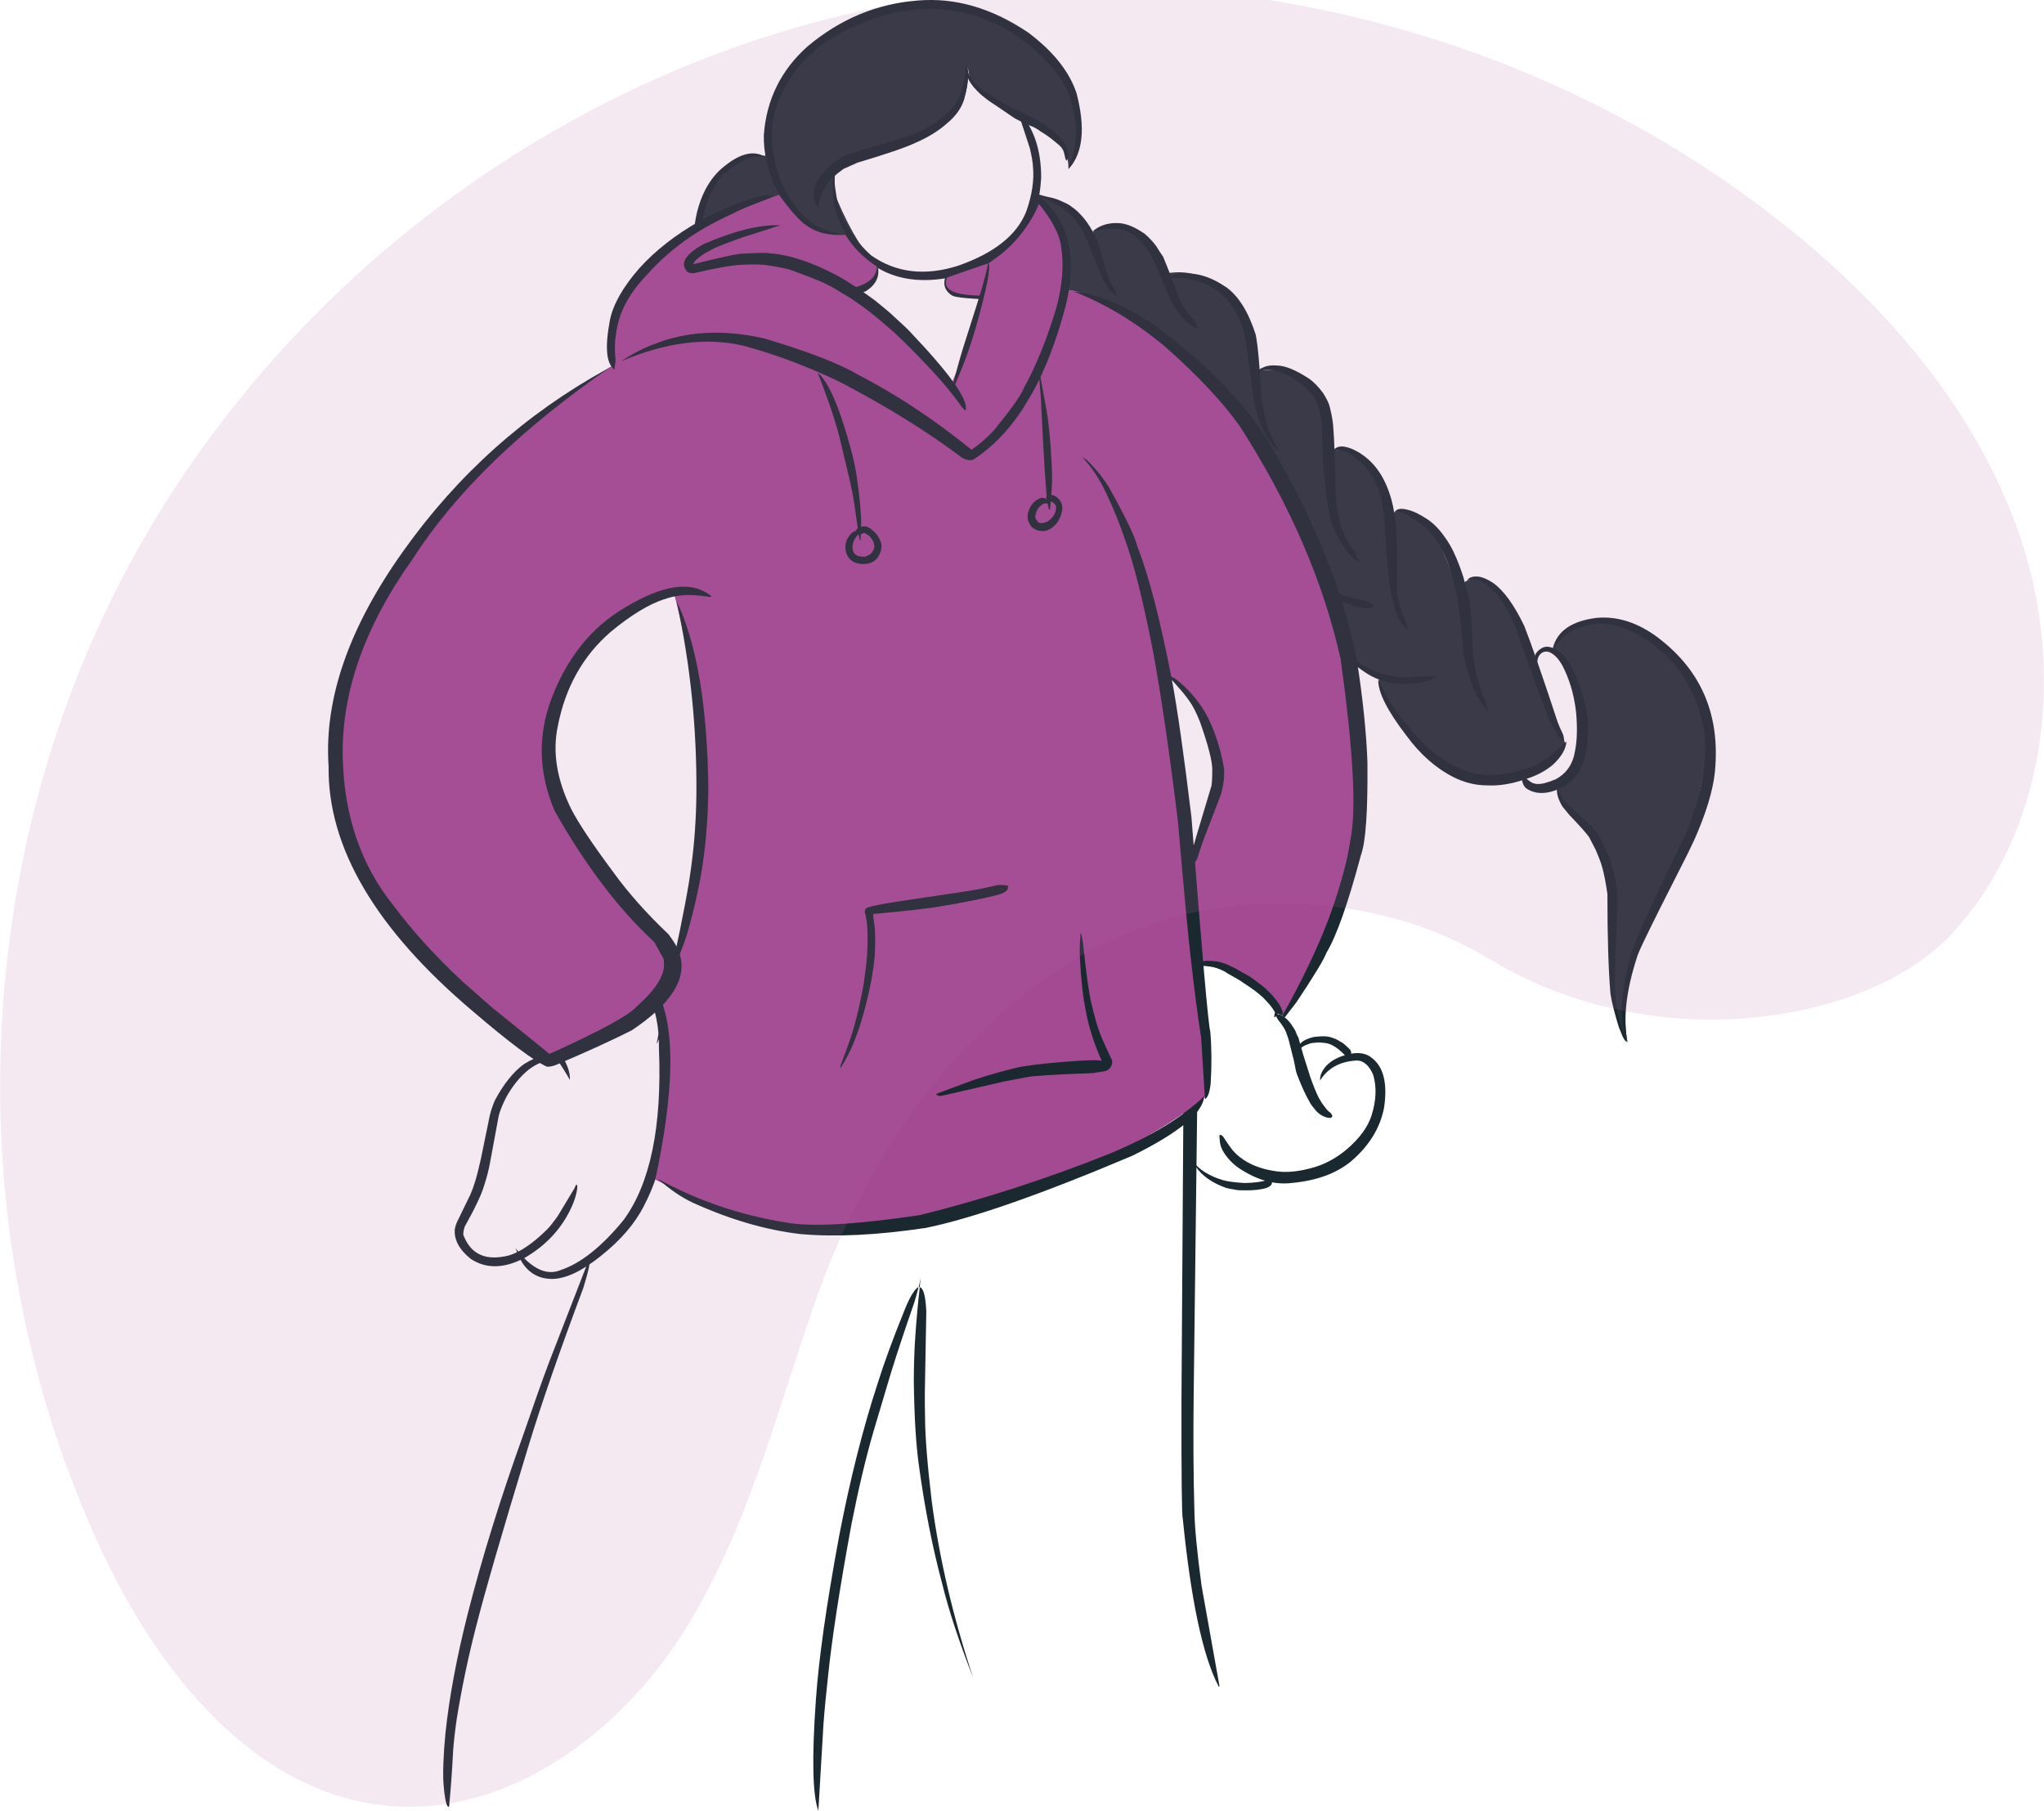 <?xml version="1.0" encoding="UTF-8"?>
<svg id="Ebene_1" xmlns="http://www.w3.org/2000/svg" version="1.1" viewBox="0 0 307.34 272.25">
  <!-- Generator: Adobe Illustrator 29.5.1, SVG Export Plug-In . SVG Version: 2.1.0 Build 141)  -->
  <defs>
    <style>
      .st0 {
        fill: #1a292f;
      }

      .st1 {
        fill: #b862a2;
      }

      .st2 {
        opacity: .15;
      }

      .st3 {
        fill: #a34a93;
      }

      .st4 {
        fill: #26333a;
      }
    </style>
  </defs>
  <g id="layer1">
    <path class="st4" d="M233.48,97.75c1.31,1.14,2.21,2.15,2.66,3.05,1.6,3.19,2.28,5.42,2.23,6.68-.07,1.76-.36,3.73-1.09,5.85-.59,1.71-1.64,3.26-3.06,4.66-.15.15.02.15-.04.65-.12,1.13,1.53,3.83,5.47,7.47l2.37,5.2c.38,8.14.09,11.58.24,14.08.1,1.65.16,2.77.3,4.16s1.05,6.37,2.14,7.18c-.53-2.73-.48-7.05.72-12.02l1.28-3.71,7.96-17.79c1.13-4.72,1.78-7.99,1.96-9.82.16,0,.05-1.81-.33-5.47-.08-.81-.17-2.74-2.37-6.71-1.53-2.78-3.97-4.38-6.26-5.64-5.39-2.96-9.74-3-13.2.11l-.99,2.06h0Z"/>
    <path class="st4" d="M115.17,23.43c-2.9-.33-5.21,1.22-7.7,4.22-1.09,1.31-2.11,4.14-2.1,8.93,0,3.79.84,6.34,2.15,7.49,3.07,2.69,6.06,4,8.8,4.02.86,0,1.47-.09,1.81-.21l9.64-3.59c1.7-.8,3.02-1.75,3.93-2.89.35-.44.38-1,.11-1.66-1.68-1.45-3.79-4.65-5.95-9.73-.6-1.41-.56-3.04-.26-4.75.16-.35.4-.57.7-.7,3.32-1.43,6.1-2.36,8.34-2.78l7.01-3.22c2.82-1.6,4.11-4.43,3.87-8.51.24,1.95.67,3.03,1.29,3.25,0,.31,1.93,1.38,5.66,3.47,1.03.58,1.58,1.2,2.19,1.18s2.09.69,4.68,3.22c.35.34.58.87.8,1.49.38,1.09.56,2.01.5,2.74.03.06.08,0,.15-.18,1.19-3.13,1.36-5.16,1.35-6.21-.04-3.04-.95-5.39-2.16-7.47l-1.22-2.08c-5.44-4.91-10.4-7.5-14.86-7.94-7.3-.72-13.33.22-17.86,3.37-4.59,3.19-6.7,5.01-6.59,5.11-.02-.09-.53.61-1.59,2.05-1.93,2.61-2.08,5.21-2.37,8.76l-.33,2.63h.01Z"/>
    <path class="st4" d="M155.98,29.2c1.44.36,2.8.87,5.46,2.78,1.4,1.01,1,1.59,2.31,3.6,1.38-1.97,4.32-2.58,7.54-.61.89.54,2.34,2.26,3.95,6.17,3.08-.61,5.79.17,8.26,2.17,2.34,1.89,5.57,6.57,5.13,12.47,3.6-.4,5.62-.18,7.93,1.96.61.57,2.13,2.59,2.45,3.54l1.41,6.42c2.22-.25,3.08-.07,4.42,1.69.92,1.21,3.1,3.73,3.61,6.95.12,0,1.04.79,1.27.66.76-.44,2.22.19,5.16,2.21.76.52,1.89,2.99,3.51,7.26.94,1.33,1.51,1.42,1.78,1.13.86-.88,3.47-.76,5.61,1.88,1,1.22,1.3,2.57,1.67,3.68l7.94,18.68c-1.6,3.28-6.18,4.88-11.29,5.43-1.73.19-3.64-.09-8.66-3.34-2.47-1.6-3.92-3.64-4.71-4.98-1.67-2.83-2.8-4.01-3.44-7-1.68-.8-4.52-2.94-5.08-3.69l-3.4-10.74-5.34-10.36-3.28-5.49-7.69-10.78c-6.17-5.01-7.7-6.64-9.37-7.91l-6.67-5.07-2.2-1.15c-2.58-.98-4.82-1.72-6.73-2.22l-11.74-.09c-1.47-.24-2.92-.47-3.4-1.22-.42-.65-.2-1.84.34-2.35,4.76-1.58,8.27-3.27,11.07-6.88.97-1.26,1.83-2.82,1.9-4.73l.29-.05v-.02Z"/>
    <path class="st0" d="M153.27,16.84l-.06-.04c-.11-.07-.15-.01-.1.19l1.74,5.3c.28,1.18.44,2.1.47,2.77.2,2.04-.14,4.29-1.02,6.76-1.4,3.53-4.81,6.24-10.25,8.14-4.98,1.58-9.33,1.06-13.06-1.56-1.84-1.63-3.27-3.59-4.29-5.86-.41-.95-.71-1.9-.9-2.84l-.24-1.59c-.06-.43-.07-.98-.04-1.66-.15-.32-.2-.55-.14-.7-.47,2.76-.15,5.37.96,7.83,1.2,2.81,3.01,5,5.42,6.57,2.84,1.78,6.31,2.35,10.4,1.7,4.72-.95,8.35-2.81,10.9-5.58,2.1-2.2,3.26-5.38,3.49-9.56.01-4.1-1.08-7.39-3.27-9.87"/>
    <path class="st0" d="M145.19,9.8v.05c.04,1.33-.28,2.88-.95,4.66-.38.96-1.08,1.87-2.09,2.73-1.26,1.14-2.86,2.12-4.82,2.94-.55.22-1.08.41-1.56.55l-7.24,2.13c-1.14.38-1.83.66-2.07.84-3.11,2.09-4.45,4.16-4.05,6.19.16.79.36,1.21.61,1.27-.09.13.06-.47.44-1.8.15-.41.42-.92.82-1.54.49-.76,1.34-1.56,2.55-2.42l2.1-.94c4.35-1.3,7.26-2.29,8.73-2.99,1.87-.81,3.44-1.77,4.71-2.9,1.32-1.08,2.19-2.29,2.61-3.65.71-2.63.78-4.34.21-5.13"/>
    <path class="st0" d="M145.28,10.15v.06c-.16,1.2.59,2.54,2.25,4.04l.77.62c.1.08.21.16.33.25-.04-.02.49.34,1.58,1.06l2.24,1.53c.16.11.52.29,1.07.56,1.04.49,1.67.77,1.89.84.01,0,.14.07.37.2l.38.23c.16.13.26.2.29.22.23.13.47.28.74.46.33.22.62.43.88.63.64.52,1.03.83,1.16.95.2.18.36.36.48.54.13.21.21.38.25.51l.24,1.02c.05.17.1.27.14.3.18-.21.28-.48.32-.81-.03-.6-.22-1.18-.56-1.74-.3-.49-.89-1.14-1.77-1.96l-1.27-.99s-.16-.1-.37-.21l-.56-.34c-.14-.07-.26-.14-.36-.19l-.85-.39c-.43-.2-1-.48-1.7-.83l-.74-.34c-.32-.16-.54-.27-.65-.34-.45-.24-1.33-.76-2.64-1.56-.47-.27-.96-.6-1.47-.97-.64-.47-1.17-.98-1.58-1.52-.13-.17-.26-.4-.4-.69-.17-.38-.28-.7-.33-.96-.01-.05-.05-.09-.11-.13v-.07"/>
    <path class="st0" d="M154.81,5.04l-.29-.2c-5.41-3.64-10.91-5.23-16.51-4.76-6.15.47-11.68,2.77-16.6,6.91-3.98,3.55-6.17,7.99-6.56,13.32-.06,2.57.55,5.25,1.83,8.06,1.18,2.39,2.68,4.24,4.5,5.53,2.06,1.32,3.8,1.72,5.22,1.18-3.59-.22-6.54-2.72-8.85-7.5-1.93-4.89-2-9.25-.18-13.07,2.68-6.22,8.44-10.43,17.26-12.63,8.07-1.52,15.14.43,21.2,5.84,2.91,2.67,4.64,5.18,5.19,7.52.53,1.8.79,3.41.76,4.84-.02.73-.09,1.43-.22,2.1-.05.37-.31,1.3-.78,2.8-.06.26-.05.36.03.28,2.04-2.36,2.39-6.09,1.07-11.21-1.06-3.22-3.42-6.22-7.07-9"/>
    <path class="st0" d="M115.19,23.67l-.08-.05c-1.66-1.04-3.68-.62-6.03,1.25-2.02,1.52-3.43,3.81-4.23,6.87-.74,2.94-.68,5.94.2,8.98.4,1.26.98,2.36,1.73,3.29.86.99,1.68,1.69,2.44,2.1,1.69.97,3.25,1.4,4.68,1.28-.03-.05-.25-.13-.64-.23l-2.11-1.09c-1.04-.54-1.76-.97-2.15-1.3-1.09-.91-1.84-1.83-2.27-2.77-.76-1.67-1.16-3.33-1.21-5-.15-1.94.02-3.78.5-5.54.77-2.68,1.89-4.58,3.34-5.71,2.29-1.89,4.23-2.58,5.83-2.06"/>
    <path class="st0" d="M131.96,40.04v.08c-.46,1.36-1.19,2.28-2.19,2.75-15.64,5.02-27.39,9.59-35.25,13.7-5.45,2.64-11.48,6.67-18.1,12.09-8.84,7.24-15.1,13.63-18.78,19.16-3.61,5.17-6.01,11.4-7.21,18.69-1.23,9.32.28,17.41,4.54,24.26,1.76,2.87,4.7,6.51,8.83,10.91,1.03,1.4,7.21,6.73,18.54,15.99.89.78,2,2.34,3.35,4.71.06-1.6-.82-3.44-2.63-5.51-11.21-9.7-17.12-15.02-17.74-15.95-5.37-5.7-8.85-10.36-10.44-13.99-3.94-9.48-3.93-19.46.04-29.94,3.61-9.62,13.06-20.09,28.37-31.4,4.19-3.32,10.24-6.84,18.14-10.56,5.6-2.68,15.19-6.43,28.76-11.24,1.53-.98,2.13-2.23,1.79-3.75"/>
    <path class="st0" d="M104.94,87.54h-.19c-4.37-.18-9.33,1.98-14.86,6.48-4.92,4.24-7.86,8.86-8.82,13.86-.73,3.13-.63,6.28.3,9.43.34.99.98,2.42,1.92,4.31,7.99,15.07,12.66,24.24,14.02,27.49,1.24,2.48,1.83,5.33,1.77,8.54.48,11.73-1.3,20.33-5.33,25.81-3.31,4.03-6.47,6.53-9.48,7.52-2.13.87-4.38-.23-6.73-3.28.97,3.03,2.78,4.57,5.42,4.6,2.07,0,4.51-1.15,7.33-3.41,3.01-2.38,5.19-4.91,6.54-7.59,2.87-5.43,4.23-12.65,4.06-21.67.13-4.9-.59-8.8-2.16-11.69-.73-1.71-1.87-4.07-3.43-7.06-2.6-4.93-6.03-11.26-10.3-18.99-1.08-1.97-1.85-3.59-2.31-4.84-.93-3.04-1.1-6.03-.5-8.95.75-4.74,3.51-9.24,8.27-13.49,4.75-3.99,9.58-6.34,14.49-7.07"/>
    <path class="st0" d="M83.7,158.91l-.05-.03c-1.03-.6-2.65-.23-4.86,1.11-1.6,1.17-3.06,2.99-4.38,5.46-.35.83-.61,1.6-.77,2.3l-1.33,6.48c-.32,1.42-.6,2.55-.86,3.39-.23.76-.48,1.44-.74,2.03l-2.01,4.13c-.14.31-.25.66-.32,1.05-.12,1.58.67,3.06,2.38,4.44,2.31,1.54,5.02,1.5,8.12-.13,3.31-1.92,5.7-4.54,7.17-7.88.31-.73.53-1.42.66-2.06.15-.77.13-1.12-.06-1.05-.08.07-.16.22-.25.48l-2.49,4.14c-.66.95-1.22,1.66-1.67,2.11-2.1,2.07-3.99,3.36-5.68,3.88-3.5.9-5.8-.14-6.9-3.11,0-.43.08-.85.24-1.26,1.58-2.83,2.55-4.89,2.91-6.18.39-1.21.66-2.25.82-3.12l1.36-7.32c.18-.73.55-1.65,1.1-2.74.95-1.72,2.06-3.1,3.33-4.14.79-.64,1.83-1.17,3.11-1.6.63-.26,1.15-.25,1.55.04-.11-.16-.25-.3-.41-.41"/>
    <path class="st0" d="M104.25,88.49l.13.3c2.33,6.96,3.06,15.71,2.19,26.26-.97,10.4-1.74,17.42-2.3,21.04.12.11-1.41,5.68-4.6,16.73-.66,2.62-.96,3.99-.89,4.12,1.9-4.42,2.97-7.02,3.2-7.78,2.24-6.52,3.49-10.41,3.78-11.67.88-2.99,1.72-9.15,2.54-18.49.94-14.58-.41-24.75-4.05-30.5"/>
    <path class="st0" d="M88.63,189.18l-.03.08-6.05,15.59c-1.07,2.85-2.32,6.38-3.77,10.61-3.45,9.57-6.27,18.63-8.45,27.19-1.66,6.55-2.78,12.53-3.35,17.94-.32,3.4-.41,5.96-.29,7.68.2,2.4.47,3.53.83,3.39.24-2.34.45-5.23.63-8.67.12-1.46.3-3,.54-4.62.76-4.68,1.72-9.24,2.87-13.7,1.35-5.31,3.96-14.32,7.84-27.04,1.97-6.48,4.75-14.47,8.32-24,.8-2.6,1.11-4.08.92-4.45"/>
    <path class="st0" d="M163.48,71.54l.32.49c5.95,10.26,9.98,25.21,12.08,44.83,1.21,11.99,1.93,22.75,2.17,32.29l-.4,61.22c-.02,11.69.05,17.66.19,17.91,1.22,12.26,3,20.65,5.34,25.18.15.25.2.22.16-.08l-2.67-14.94c-.69-5.16-1.05-8.93-1.08-11.3-.15-5.31-.18-11-.11-17.07l.71-58.06c-.37-13.18-1.07-24.3-2.09-33.36-2.26-21.82-7.13-37.52-14.63-47.12"/>
    <path class="st0" d="M138.46,192h0l-.31,1.54c.05,0,.1,0,.15,0-.27,2.31-.49,4.76-.67,7.36-.14,1.92-.22,4.16-.23,6.71.07,5.42.33,9.67.77,12.74.86,6.35,2.03,12.3,3.52,17.85.94,3.86,2.48,8.54,4.63,14.04-3.02-9.11-5.09-17.94-6.22-26.5-.66-5.52-1-9.76-1.01-12.74-.03-1.2-.04-2.39-.03-3.57l.22-12.21c-.1-2.33-.43-3.56-.99-3.68l.16-1.54M138.13,193.54l-.18.07c-.61.5-1.3,1.72-2.05,3.65-1.65,4.07-2.96,7.65-3.93,10.74-2.2,6.71-4.13,14.34-5.78,22.88-1.92,10.35-3.09,18.58-3.51,24.69-.63,8.81-.5,14.37.37,16.69l.77-13.03c.17-2.27.41-4.71.7-7.32.57-5.54,1.74-13.12,3.51-22.74,1.06-5.37,2.17-10.02,3.31-13.94l2.64-8.86c.9-2.89,2.05-6.36,3.45-10.4.27-.85.5-1.65.68-2.41"/>
    <path class="st0" d="M142.21,41.34c-.04.22-.18.62-.21,1.02-.03.39.03.77.21,1.1.17.33.43.61.76.85.33.24.7.46,4.6.67s11.14.61,11.42.72.58.14.89.18c.3.04.6.1.89.17s.57.22.86.3c.29.08.57.18,1.39.58.82.41,1.67.78,2.49,1.25s1.62,1.02,2.44,1.58,1.59,1.22,2.38,1.89c.79.68,1.61,1.34,4.37,4,2.76,2.67,5.36,5.44,7.73,8.37s4.61,5.95,6.67,9.1,3.9,6.44,5.5,9.89c1.59,3.45,3.11,6.98,4.23,10.45,1.12,3.47,1.92,6.95,2.45,10.43s.79,6.96.76,10.45-.32,6.99-.93,10.5c-.61,3.51-1.49,7.03-2.06,9.02-.56,1.99-1.25,3.99-2.01,5.99s-1.63,4-2.57,6.01c-.93,2.01-1.94,4.04-2.53,5.69s-.36,1.78.21.78c0,0,1.66-1.72,2.78-3.71s2.11-4.01,3.03-6.02c.92-2.01,1.73-4.04,2.49-6.05.77-2.01,1.39-4.06,2.25-7.67s1.4-7.24,1.69-10.86.26-7.25-.06-10.88c-.32-3.63-.96-7.25-1.92-10.86-.95-3.61-2.18-7.22-3.74-10.84-1.56-3.63-3.32-7.11-5.25-10.48-1.94-3.37-4.17-6.53-6.54-9.59s-5.02-5.9-7.76-8.67c-2.74-2.77-5.64-5.4-6.51-6.11s-1.72-1.39-2.6-1.98c-.89-.59-1.75-1.18-2.64-1.67-.89-.49-1.77-.98-2.67-1.39s-1.79-.77-2.13-.9-.68-.26-1.03-.32-.69-.14-1.03-.2-.68-.13-1.03-.13-.73.05-7.98,0-7.51-.12-7.82-.23c-.31-.1-.54-.26-.72-.46s-.31-.43-.42-.71-.21-.63-.25-.83c0-.42-.13-.22-.09-.43h0Z"/>
    <path class="st0" d="M176.03,100.35l-.12-.08c-.71-.51-1.29-.78-1.73-.81,1.11.85,2.13,1.82,3.05,2.91.85,1.02,2.02,2.68,3.51,4.96,1.53,2.45,2.33,4.53,2.4,6.26.19,1.85,0,4.04-.58,6.56-.23.96-.54,1.98-.92,3.06l-2.61,6.78c-.28.81-.39,1.28-.32,1.42.04.02.1-.03.2-.17l1.36-2.09c.39-.59.79-1.27,1.21-2.04.46-.8,1.1-2.3,1.92-4.5,1.32-3.68,1.84-6.58,1.55-8.7-.08-1.22-.28-2.28-.62-3.18-.38-1.01-1.04-2.26-1.99-3.74-1.95-2.89-4.05-5.11-6.28-6.64"/>
    <path class="st0" d="M193.02,152.86l-.07-.05c-.25-.16-.44-.25-.57-.27l-.32-.05c-.08,0-.17,0-.28.08-.05,0-.08,0-.11-.04.02,0,.07.06.15.17l.35.64c.3.35.59.74.86,1.18.12.18.23.41.34.67l.37,1.06.82,3.25.31,1.58.17.52c.67,1.76,1.34,3.2,1.99,4.3.07.16.37.55.89,1.16.15.18.36.35.61.53.42.27.86.44,1.3.5.3.03.47-.07.51-.3-.1-.22-.18-.35-.22-.4-.15-.11-.36-.29-.61-.54l-.71-.94c-.39-.62-.59-.98-.62-1.07-.36-.75-.75-1.72-1.16-2.89l-1.07-3.37-.71-2.53-.21-.41-.29-.7c-.08-.15-.29-.48-.64-1-.33-.45-.69-.81-1.08-1.08"/>
    <path class="st0" d="M206.15,158.97l-.05-.03c-1.04-.76-2.5-.8-4.38-.12-1.6.59-2.64,1.51-3.12,2.75-.09.36-.13.65-.1.88,1.14-1.82,2.91-2.81,5.3-2.98,1.1-.1,1.99.6,2.66,2.09.56,1.84.48,3.87-.21,6.09-.54,1.77-1.81,3.52-3.83,5.23-1.42,1.18-2.95,2.04-4.61,2.57-2.21.67-4.14.9-5.81.68-1.93-.25-3.57-.81-4.91-1.67-.62-.41-1.11-.82-1.49-1.23-.24-.2-.79-.96-1.67-2.3-.14-.18-.29-.28-.45-.29-.1.03-.14.09-.13.16l.07.86c.04.4.17.84.41,1.31.61,1.07,1.43,1.95,2.44,2.66,2.73,1.82,5.4,2.56,7.99,2.24,3.73-.35,6.7-1.44,8.91-3.27,2.72-2.33,4.37-5.03,4.95-8.09.54-3.72-.12-6.23-1.99-7.55"/>
    <path class="st0" d="M201.91,156.84h0c-.65-.4-1.02-.61-1.08-.62-.5-.19-.87-.31-1.1-.34-.43-.1-1.17-.09-2.23.05-.87.22-1.48.5-1.84.84-.2.17-.33.4-.4.68-.04.18-.06.3-.05.36,0,.04.04.08.12.11,0,0,0,.02,0,.04.02-.17.2-.36.54-.57.25-.17.61-.33,1.08-.48.14-.07.56-.12,1.24-.16.17,0,.51,0,1.01.07.46.05.88.19,1.25.41.33.19.54.33.64.41l.59.49c.08.06.25.23.51.51.06.06.12.1.17.14.2.12.38.17.53.13.13-.02.22-.09.27-.21,0-.02,0-.05-.02-.07.03-.13.03-.28.02-.44-.03-.14-.05-.22-.07-.24-.02-.05-.13-.17-.31-.35-.49-.46-.77-.71-.86-.76"/>
    <path class="st0" d="M191.06,177.54h0c-.25-.07-.43-.1-.55-.09-.82.25-1.93.4-3.33.43-1.34-.07-2.4-.2-3.18-.4-1-.27-1.96-.69-2.87-1.25-.31-.19-.63-.44-.97-.74-.36-.34-.63-.64-.82-.92-.04-.05-.11-.09-.2-.12-.02-.02-.05-.05-.07-.09.49.77.94,1.38,1.36,1.84.36.4.85.8,1.45,1.21.72.47,1.53.86,2.42,1.18.2.08.76.19,1.69.34.11.03.46.05,1.06.05,1.44.03,2.58-.1,3.43-.38.38-.16.61-.33.71-.51.12-.2.08-.39-.11-.58"/>
    <path class="st0" d="M161.18,31.12l-.04-.03c-.33-.29-1.07-.67-2.25-1.14-.49-.17-1.17-.33-2.03-.49-.4-.09-.65-.18-.76-.27h-.09l.27.19c.19.18.32.29.39.32.15.04.65.28,1.5.72l1.09.57c.22.12.42.24.6.37.33.21.72.55,1.18,1.01.28.27.54.56.79.87.38.54.65.95.81,1.22.03.02.27.51.71,1.45l.47,1.11c.19.56.63,1.71,1.33,3.43.41.97.7,1.61.87,1.91.5.94,1.04,1.61,1.63,2.02.2.14.31.13.33,0l-.22-.48c-.47-.86-.75-1.38-.82-1.56-.16-.33-.33-.73-.51-1.2-.83-3.1-1.4-4.95-1.72-5.54-.52-1.06-1.08-1.97-1.68-2.72-.69-.82-1.31-1.41-1.86-1.76"/>
    <path class="st0" d="M171.86,34.99l-.11-.08c-1.39-.92-2.66-1.38-3.81-1.37-1.48-.03-2.73.42-3.77,1.34.34-.17,1.16-.31,2.45-.43.65-.07,1.14-.07,1.47-.02.54.07,1.03.2,1.46.39.6.28,1.06.59,1.4.92.89.85,1.62,1.77,2.19,2.76l.95,2.06c.54,1.38.99,2.46,1.34,3.24.56,1.29.92,2.03,1.09,2.22.7,1.15,1.54,2.12,2.51,2.89.24.18.49.3.73.39.28.09.42.07.42-.05-.03-.06-.07-.1-.09-.12-.12-.33-.25-.59-.37-.76-1.22-1.39-1.96-2.38-2.22-2.98l-1.48-3.99-1.12-2.78c-.3-.43-.65-.96-1.03-1.58l-.36-.48c-.71-.81-1.26-1.34-1.65-1.59"/>
    <path class="st0" d="M184.25,43.12l-.05-.04c-1.77-1.21-3.53-1.86-5.31-1.96-1.73-.16-3.08.19-4.06,1.06.69-.3,1.45-.44,2.28-.4,1.12.03,2.22.23,3.32.62,2.04.7,3.63,1.9,4.78,3.59.92,1.39,1.55,2.8,1.88,4.22.23,1.26.42,2.43.57,3.51l.76,5.79c.29,1.59.5,2.51.63,2.78.68,2.39,1.7,4.21,3.05,5.45.11.08.15.06.12-.05-.58-1.04-1.09-2.17-1.53-3.38-.28-.78-.47-1.44-.57-1.99-.31-1.7-.46-2.63-.46-2.81-.25-4.55-.53-7.61-.85-9.19-1.1-3.46-2.61-5.87-4.55-7.22"/>
    <path class="st0" d="M196.77,56.91l-.06-.05c-1.95-1.27-3.53-1.9-4.74-1.9-.68-.06-1.28,0-1.79.18-.87.35-1.33.68-1.38,1,1.05-.71,2.43-.71,4.15,0,2.1.88,3.69,2.17,4.77,3.85.32.42.64,1.49.96,3.19.06-.15.14,1.93.26,6.24l.18,2.23c.29,2.99.6,5.08.93,6.28.37,1.34.89,2.55,1.56,3.62.8,1.32,1.53,2.19,2.19,2.63.4.29.59.34.57.17l-.76-1.5c-.57-.85-.95-1.45-1.13-1.8-.19-.36-.37-.72-.52-1.08-.27-.53-.57-1.69-.9-3.5-.11-.68-.19-1.57-.24-2.68-.1-4.82-.21-7.93-.33-9.32-.04-.88-.21-1.94-.52-3.19-.12-.57-.46-1.29-1.01-2.15-.69-.95-1.42-1.7-2.18-2.24"/>
    <path class="st0" d="M204.62,68.21l-.17-.11c-1.01-.61-1.89-.93-2.64-.97-.74-.01-1.26.31-1.57.98.55-.72,1.62-.56,3.22.49.81.6,1.45,1.17,1.91,1.74.85,1.12,1.39,1.98,1.61,2.6.37.9.61,1.61.72,2.14l.45,2.87c.32,6.01.7,9.99,1.14,11.93.5,2.22,1.19,3.76,2.07,4.63.19.11.27.09.25-.06l-.25-.91c-.42-1.04-.7-1.84-.85-2.41-.19-.7-.33-1.41-.42-2.13l-.05-7.15-.06-1.95c-.2-2.13-.45-3.71-.76-4.76-.89-3.21-2.42-5.52-4.61-6.92"/>
    <path class="st0" d="M214.88,78.25l-.13-.09c-1.2-.81-2.25-1.32-3.13-1.52-.99-.26-1.64-.14-1.94.38.7-.34,2.24.43,4.62,2.31,1.11.92,2.08,2.3,2.9,4.15.7,1.57,1.29,3.49,1.78,5.74.16.34.54,3.45,1.14,9.32.05.41.19,1.05.39,1.91.83,2.93,1.84,5.03,3.04,6.3.13.1.19.08.18-.05l-.34-1.14c-.41-.97-.73-1.84-.97-2.63-.29-.93-.49-1.7-.59-2.32l-.34-2.19c-.2-4.55-.38-7.23-.55-8.04-.06-.43-.1-.69-.14-.8l-.79-2.89c-.62-1.93-1.29-3.53-2.02-4.79-.99-1.64-2.02-2.86-3.1-3.64"/>
    <path class="st0" d="M224.56,87.68l-.05-.03c-.88-.58-1.65-.9-2.31-.96-.83-.05-1.36.15-1.59.6.94-.3,1.89-.11,2.84.58,1.06.79,1.97,1.82,2.72,3.1.49.77,1.06,1.89,1.71,3.37,2.61,7.45,4.32,12.13,5.13,14.05l1.21,2.18c.27.4.48.65.63.74.2.13.32.15.35.06-.06-.49-.12-.81-.18-.95-.38-.8-.65-1.39-.79-1.79-2.34-7.1-4.02-11.94-5.05-14.54-1.51-3.13-3.05-5.27-4.63-6.41"/>
    <path class="st0" d="M206.1,90.7l-.04-.03c-.14-.1-.3-.18-.47-.23-.89-.23-1.54-.39-1.92-.47-.57-.16-1.06-.29-1.49-.39-.19-.05-.37-.1-.54-.16-.36-.11-.69-.22-.99-.33l-1.7-.64s-.05-.03-.11-.05c-.02,0-.06,0-.12.02,0,0-.02,0-.04-.02.14.19.22.3.25.33.18.2.45.44.8.69.08.08.48.3,1.21.64l.39.18,1.23.52c.18.07.36.14.55.2.77.22,1.27.35,1.48.39.79.16,1.38.15,1.77-.02.18-.08.26-.17.25-.26-.02-.04-.07-.07-.15-.08-.1-.1-.21-.2-.34-.29"/>
    <path class="st0" d="M195.05,75.5h0c-.07-.06-.22-.12-.46-.2l-.44-.15s-.21-.06-.52-.14c-.07-.02-.13-.04-.19-.06l-.56-.2-.44-.17-.37-.13s-.09-.04-.14-.06c-.03-.01-.05-.02-.06-.02-.02,0-.06,0-.1.04-.02,0-.04,0-.05-.01.06.04.15.11.24.19.06.05.15.13.27.24,0,.01.05.05.12.11.11.09.23.18.36.28.07.05.26.17.57.34.14.08.33.16.57.26.32.13.62.22.91.26.36.04.59-.01.7-.15,0-.03,0-.05,0-.07,0-.02-.03-.03-.06-.04-.1-.14-.21-.26-.33-.34"/>
    <path class="st0" d="M215.99,101.68h0c-.09-.03-.22-.02-.4.03-.74-.05-1.34-.07-1.8-.04-1.37.12-2.17.17-2.4.15-.59,0-1-.02-1.23-.05-1.19-.1-2.44-.44-3.76-1-1.46-.65-2.58-1.39-3.37-2.22-.43-.47-.87-1.07-1.33-1.8-.35-.55-.65-1.16-.9-1.84-.02-.05-.07-.09-.14-.12l-.03-.06c.46,1.6,1.19,3.02,2.17,4.28.32.41.76.83,1.31,1.26.91.68,1.61,1.15,2.1,1.39,1.47.79,3.1,1.18,4.91,1.17,2.42-.03,4.06-.42,4.9-1.16"/>
    <path class="st0" d="M235.51,111.52h0l-2.31,2.02c-.25.22-.62.5-1.1.83-.67.48-1.62.9-2.84,1.27-3.27,1.02-6.09,1.15-8.45.42-2.62-.91-4.93-2.4-6.94-4.47-1.92-2.03-3.33-3.71-4.21-5.03-.54-.78-.9-1.37-1.1-1.75l-.96-1.98c-.02-.09-.07-.22-.15-.38-.16-.15-.23-.26-.21-.33-.1,1.85,1.3,4.67,4.21,8.46,2.08,2.84,4.45,4.93,7.1,6.27,1.66.84,3.38,1.25,5.15,1.24,1.74.09,3.65-.23,5.72-.95,1.65-.51,3.04-1.25,4.15-2.22,1.23-1.17,1.88-2.3,1.96-3.39"/>
    <path class="st0" d="M234.16,97.8l-.08-.06c-.91-.56-1.68-.65-2.3-.26-.86.5-1.2,1.22-1.03,2.14.14.61.33.98.56,1.12-.24-.8-.22-1.5.07-2.09.37-.57.87-.78,1.49-.63.96.35,1.79,1.33,2.48,2.94.85,1.87,1.39,3.94,1.64,6.21.2,2.26.15,4.16-.16,5.71-.31,1.99-1.28,3.41-2.9,4.28-1.18.51-2.11.76-2.77.72-.23,0-.49-.06-.77-.18-.07,0-.47-.29-1.2-.85-.2-.11-.32-.14-.38-.08.03.95.32,1.57.85,1.88,1.5.91,3.38.76,5.62-.46,1.55-.9,2.59-2.46,3.13-4.69.61-3.12.51-5.98-.32-8.6-.43-1.59-1.07-3.21-1.91-4.87-.45-.84-1.12-1.59-2.03-2.25"/>
    <path class="st0" d="M249.46,95.99l-.12-.09c-3.06-2.3-6.18-3.3-9.34-2.99-3.69.47-5.85,1.98-6.5,4.5v.38c.66-1.14,1.46-2.02,2.39-2.63.83-.55,1.81-.94,2.95-1.18,2.33-.43,4.64-.04,6.91,1.16,5.41,2.79,8.85,7.41,10.31,13.84.7,3.37.34,7.43-1.07,12.2-.66,2.03-1.25,3.58-1.76,4.67-4.44,9.28-6.66,14.03-6.67,14.24-.92,2.14-1.47,3.7-1.66,4.69-1.32,5.07-1.38,9.05-.17,11.94-.71-3.43-.24-7.7,1.41-12.79.08-.34.51-1.33,1.29-2.94.96-2,3.07-6.23,6.36-12.68.64-1.28,1.16-2.42,1.56-3.41,1.61-3.87,2.47-7.17,2.59-9.9.5-7.94-2.33-14.28-8.48-19"/>
    <path class="st0" d="M234.11,118.47v.04c-.08.74.16,1.6.71,2.57.02.09.41.59,1.18,1.49,1.51,1.57,2.49,2.67,2.93,3.28l.98,1.89c.51,1.17.85,2.07,1.01,2.7.27.94.52,2.25.77,3.95,0,6.56.17,11.56.46,15.01.18,1.23.61,2.92,1.27,5.07l.59,1.44c.28.51.44.73.5.65-.74-2.2-1.12-3.42-1.14-3.67-.2-.84-.35-1.86-.45-3.06-.09-1.46-.11-2.76-.08-3.91.24-6.48.36-10.2.35-11.15-.02-1.08-.23-2.38-.63-3.91-.39-1.66-1.16-3.49-2.32-5.47l-.98-1.2-3.94-3.66-.62-.85c-.22-.41-.37-.77-.46-1.07l-.14-.14"/>
  </g>
  <g id="layer5">
    <path class="st3" d="M176.43,102.41l.53.4c.59.63,1.34,1.6,2.27,2.91.4.69,1.11,2.16,2.12,4.41.38.82.62,1.52.72,2.1.41,1.67.63,2.85.66,3.52.11,1.02,0,2.26-.35,3.73l-1.36,3.49c-.13.69-.31,1.33-.52,1.94l-1.44,3.19-.05-.03c-.08-.05-.16-.27-.25-.64l-.35-4.29-.27-1.52-.63-4.19-.93-4.5-1.27-10.96c.07-.19.44-.05,1.12.43M101.25,89.25l.12.25c.18.14,1.2,4.68,3.07,13.62l1.24,18.04c-.1,3.88-.71,8.79-1.85,14.74-.66,3.16-1.52,5.72-2.58,7.7l-11.9-13.73-5.49-9.7c-1.22-2.76-1.71-5.2-1.47-7.32.94-6.51,2.18-10.99,3.7-13.43,1.26-2.04,3.58-4.3,6.95-6.76,1.23-.89,3.1-1.89,5.61-3,.92-.37,1.78-.51,2.58-.42M157.36,30.89l-.13-.09-.81-.48c-1.45,3.3-3.45,5.97-6.02,8l-1.69,1.23-6.29,2.17c-.81,1.76.86,2.67,5.02,2.73-.78,3.87-2.26,8.34-4.44,13.4-3.46-4.08-8.29-8.96-14.49-14.63,2.23-.62,3.34-1.67,3.33-3.15-2.01-1.31-3.58-2.89-4.72-4.75-2.48.13-4.42-.34-5.82-1.4-.96-.58-2.35-2.13-4.17-4.63-6.39,2.21-11.52,4.59-15.39,7.16-4.01,2.81-7.04,6.19-9.09,10.15-1.36,2.74-1.47,5.48-.33,8.22-9.16,5.82-16.86,12.19-23.08,19.13-5.8,5.86-11.06,14.4-15.78,25.62-2.4,6.4-3.39,12.44-2.96,18.12,1,6.5,2.48,10.95,4.44,13.35,10.45,16.01,19.36,25.3,26.73,27.89,5.1.76,10.9-2.34,17.43-9.28,2.44,5.25,2.25,14.5-.56,27.72,8.63,4.31,15.9,6.75,21.83,7.33,12.56-.53,23.34-2.18,32.33-4.96,13.06-4.84,22.6-9.82,28.63-14.93.31-.51.47-.87.48-1.05l-1.73-18.67c4.63-.81,8.93,1.77,12.91,7.74,1.24-1.15,2.94-4.4,5.09-9.73,4.71-12.6,6.95-22.33,6.73-29.2-.09-8.69-2.01-18.01-5.76-27.96-4.05-11.29-8.84-19.99-14.39-26.1l-7.48-7.58c-9.71-6.39-15.43-9.24-17.17-8.57.87-6.65-.01-10.92-2.64-12.79h-.01Z"/>
    <path class="st0" d="M156.42,29.62l-.12-.09-.23.94c2.07,2.55,3.23,4.73,3.47,6.55.46,2.72.22,5.82-.72,9.31-1.42,4.7-3.04,8.71-4.88,12.03-.39,1.05-1.89,3.15-4.48,6.33-1.07,1.15-2.2,2.13-3.38,2.93-5.62-4.55-11.3-8.31-17.05-11.28-2.86-1.68-7.55-3.5-14.08-5.44-3.62-.84-7.06-1.08-10.3-.72-1.62.18-3.2.51-4.72.99l-2.26.83c-1.48.63-2.91,1.4-4.3,2.33,6.73-2.87,12.87-3.65,18.42-2.34,4.58,1.22,9.35,3,14.3,5.34,7.13,3.71,13.34,7.55,18.6,11.52.65.34,1.2.43,1.66.26,2.77-1.78,5.23-4.29,7.36-7.51l1.54-2.56c.99-1.79,1.89-3.77,2.72-5.93s1.57-4.49,2.24-7.01c.41-1.63.66-3.17.76-4.62s.05-2.8-.16-4.07l-.42-1.83c-.71-2.35-2.04-4.34-3.97-5.96Z"/>
    <path class="st0" d="M148.56,39.41v.07c-.03.55-.34,1.85-.94,3.91-.14.54-1.05,3.44-2.74,8.71-.31,1-.6,1.99-.87,2.97-.55,2.02-.83,3.23-.84,3.64,0,.19.08.08.25-.32.12-.32.22-.6.3-.84.63-1.45,1.2-2.87,1.71-4.28.5-1.37,1.04-3.1,1.62-5.19,1.48-5.35,1.99-8.23,1.51-8.66"/>
    <path class="st0" d="M117.33,33.87h-.11c-3.05-.1-6.86.85-11.42,2.83-2.76,1.52-3.59,2.9-2.49,4.13.23.2.57.28,1.01.25,3.27-.77,5.62-1.18,7.06-1.26,1.91-.1,3.29-.07,4.16.09,1.86.29,3.02.54,3.47.73,2.79,1.01,4.6,1.74,5.44,2.18.22.08,1.29.7,3.19,1.86.27.16.92.6,1.95,1.33,1.15.81,2.72,2.1,4.72,3.86,1.84,1.7,3.76,3.63,5.75,5.79,1.66,1.75,3.2,3.61,4.61,5.6.26.3.44.45.54.45.42-1.57-2.33-5.46-8.25-11.69-.17-.23-1.19-1.2-3.08-2.92-.06-.07-.82-.7-2.27-1.89-2.25-1.66-4.18-2.93-5.78-3.81-3.87-2.03-7.27-3.14-10.21-3.32-.24-.09-1.55-.07-3.92.06-.65-.03-3.14.5-7.47,1.59.19-.64,1.28-1.46,3.26-2.45.77-.34,2.08-.85,3.93-1.51l5.92-1.9"/>
    <path class="st0" d="M116.49,29.33h-.14c-1.22-.03-2.7.26-4.42.89-2.35.83-4.55,1.81-6.6,2.95-3.69,2.07-6.77,4.47-9.23,7.2-2.43,2.79-3.89,5.36-4.38,7.71-.79,4.14-.57,6.63.68,7.48.03,0,.04-.02.04-.06l-.04-.22c.11-.49.16-.89.15-1.2-.12-1.24-.12-2.3-.02-3.19.15-1.3.39-2.43.73-3.4.73-2.1,2.1-4.2,4.12-6.29,2.15-2.41,4.68-4.52,7.6-6.35,1.21-.77,3.01-1.72,5.4-2.84.94-.49,2.53-1.16,4.75-1.99l.82-.36c.14-.05.26-.14.35-.27.07-.03.13-.05.19-.06"/>
    <path class="st0" d="M91.99,55.06l-.7.41c-12.24,6.73-22.46,15.86-30.65,27.39-8.19,11.47-11.93,22.27-11.23,32.39-.15,12.2,7.1,24.49,21.75,36.86,5.41,4.63,9.1,7.39,11.05,8.27.45.05,1.03-.08,1.73-.4,4.47-1.91,8.15-3.59,11.02-5.04,5.93-3.95,8.35-7.74,7.27-11.37-.16-.75-.72-1.77-1.69-3.07-3.33-3.16-6.13-6.31-8.39-9.45-3.07-4.13-5.15-7.25-6.24-9.36-2.19-4.43-2.87-8.61-2.03-12.55,1.14-5.82,3.78-10.53,7.94-14.13,3-2.49,5.67-4.12,7.99-4.89,1.04-.36,2.02-.56,2.94-.62.88-.09,2.2-.01,3.95.25.21.01.3-.03.24-.11-2.89-2.38-7.26-1.78-13.13,1.81-4.92,2.93-8.54,7.45-10.87,13.55-2.13,5.62-1.97,11.28.48,16.97,4.65,8.22,9.64,14.78,14.97,19.69l1.36,2.47c.05.05.08.27.09.65.14,1.83-1.23,4.02-4.13,6.58-1.11,1.28-5.32,3.58-12.63,6.9-.2.09-.41.17-.64.22.21.08.12-.05-.27-.38l-8.26-6.68-4.44-3.91c-4.17-3.91-7.61-7.71-10.33-11.39-4.82-5.98-7.35-13.31-7.6-21.96-.28-9.86,3.23-19.91,10.54-30.15,6.38-9.96,16.34-19.61,29.88-28.94"/>
    <path class="st0" d="M101.66,90.19l.11.39c2.05,9.44,3.03,19.06,2.94,28.89-.04,3.67-.29,7.19-.74,10.58-.38,3.08-1.29,7.89-2.71,14.43-.16.92-.22,1.44-.17,1.55.02.09.07.02.17-.2l1.04-2.56c.3-.74.61-1.59.93-2.56.73-2.45,1.34-4.93,1.84-7.43.87-4.2,1.35-9.01,1.44-14.43-.12-12.65-1.74-22.2-4.85-28.64"/>
    <path class="st0" d="M181.07,164.83h-.02c-3.15,3.09-7.81,5.94-13.96,8.54-9.6,3.85-19.2,6.96-28.79,9.34-9.65,1.43-16.35,1.8-20.11,1.11-6.95-1.12-13.39-3.32-19.3-6.59,1.84,1.63,3.62,2.84,5.33,3.63,5.56,2.52,10.92,4.08,16.08,4.69,5.3.48,11.6.17,18.91-.92,7.04-1.44,17.4-5.07,31.09-10.87,7.04-3.49,10.62-6.47,10.76-8.93"/>
    <path class="st0" d="M163.4,69.16l-.06-.04-.62-.38c1.42,1.46,2.66,3.34,3.72,5.66,1.09,2.31,1.97,4.5,2.66,6.57,1.29,3.42,2.71,9.02,4.24,16.79,1.19,6.41,2.45,14.94,3.76,25.6.95,11,1.61,18.02,1.99,21.07.52,4.65,1.03,8.52,1.52,11.62l.57,9.23c.42-.22.71-1.01.86-2.37.17-2.78.15-5.39-.06-7.81-.3-1.02-1.24-11.76-2.83-32.21-1.13-9.36-2.11-16.28-2.96-20.77-1.74-8.95-3.45-15.56-5.13-19.83-.39-1.57-1.84-4.61-4.37-9.12-1.05-1.61-2.14-2.94-3.29-4h0Z"/>
    <path class="st0" d="M176.91,102.19l-.04-.03c-.49-.32-.89-.5-1.2-.54l2.13,2.43c.34.41.67.83.97,1.26.57.78,1.12,1.85,1.65,3.2,1.2,3.4,1.82,5.75,1.86,7.05,0,1.64-.06,2.59-.2,2.85-1.79,5.9-2.78,9.27-2.97,10.12-.2.82-.17,1.38.08,1.67.06.04.11.03.15-.03.4-.54.63-.94.71-1.18.49-1.51.78-2.39.88-2.63l2.68-6.98c.39-1.44.53-2.75.43-3.9-.57-3.22-1.52-6.02-2.85-8.4-1.16-1.92-2.59-3.55-4.29-4.9"/>
    <path class="st0" d="M191.5,154.92h0v.03s.01-.02.01-.02h-.01Z"/>
    <path class="st0" d="M174.57,49.61l-.31-.22c-4.5-3.24-8.77-5.09-12.82-5.56,4.71,1.83,9.3,4.59,13.75,8.29,5,4.44,8.74,8.43,11.24,11.98,7.49,11.66,12.54,23.32,15.15,34.98,1.9,13.71,2.39,22.76,1.48,27.14-1.16,7.61-4.58,16.45-10.26,26.52l.38.24,1.74-2.26c2.67-4,4.18-6.49,4.53-7.47,1.51-2.49,3.24-7.4,5.2-14.73.71-1.94,1.03-6.6.96-13.99-.17-4.45-.69-9.46-1.55-15.05-1.89-10.07-6.23-20.93-13.01-32.58-3.53-5.9-9.03-11.66-16.48-17.29"/>
    <path class="st0" d="M188.14,147.01l-.05-.04-.36-.25-.79-.42-1.17-.68-.37-.18c-.82-.39-1.23-.57-1.22-.55-.32-.12-.71-.22-1.17-.32-1.19-.13-1.95-.13-2.28,0-.57.2-.88.35-.92.44-.12.13-.15.26-.08.4.37-.12.68-.18.95-.2.53.04.94.08,1.21.12.72.08,1.48.34,2.29.77.3.2.47.31.51.32l1.77,1.02.49.34c.47.3.8.52,1,.66.36.26.63.45.8.58.48.38.84.67,1.06.87.09.07.38.38.88.93.24.22.61.72,1.11,1.52.11,0,.31.06.61.18.17.06.31.12.4.19.06-.2.08-.37.07-.51.04.03-.04-.16-.21-.58-.19-.46-.54-.99-1.06-1.6-.25-.31-.41-.5-.47-.55-.47-.47-.81-.79-1-.96-.73-.58-1.4-1.1-2.01-1.53v.03Z"/>
    <path class="st0" d="M122.93,56.03l.06.12c1.76,4.5,2.92,8.04,3.48,10.61,1.05,4.34,1.6,6.71,1.65,7.11.14.53.48,2.74,1.01,6.62.06.35.11.61.18.75.04.1.07.05.09-.13l.09-2.44c0-.65-.05-1.6-.16-2.86-.29-3.08-.7-5.66-1.24-7.73-1.78-6.69-3.5-10.71-5.16-12.06"/>
    <path class="st0" d="M130.49,80.44h.01c.23.18.41.35.52.52.19.26.32.51.38.73.13.42.08.81-.16,1.18-.11.18-.26.35-.45.5-.34.2-.58.31-.71.33-.14.03-.43.01-.87-.06-.19-.03-.38-.11-.55-.24-.28-.19-.44-.53-.48-1.03-.01-.19.02-.45.1-.76.04-.15.12-.35.27-.61.02-.04.07-.1.13-.19l.39-.49c.14.04.26.05.34.04.02,0,.04,0,.06-.02.13-.08.23-.13.3-.15.09-.03.16-.05.21-.04.03-.02.19.08.5.28M131,79.56l-.03-.02c-.27-.21-.54-.33-.82-.38-.27-.04-.58,0-.93.14-.33.15-.51.33-.53.54-.2.03-.41.13-.61.31-.2.17-.38.4-.57.7-.35.57-.47,1.22-.35,1.94.11.62.42,1.14.95,1.56.72.44,1.53.57,2.41.38.35-.05.69-.2,1.01-.45.18-.12.37-.35.58-.68.41-.73.53-1.39.37-1.96-.28-.88-.77-1.57-1.5-2.07"/>
    <path class="st0" d="M156.09,55.63l.04.3c.13.91.25,2.11.36,3.61.47,9.67.8,14.96,1,15.86.15,1.02.28,1.43.4,1.22l.24-2.92c.05-.72.07-1.5.06-2.34-.02-1.05-.1-2.49-.22-4.31-.17-2.22-.37-3.99-.6-5.31l-.89-4.83c-.1-.46-.2-.77-.32-.93l-.07-.34"/>
    <path class="st0" d="M158.81,74.7l-.04-.03c-.26-.18-.55-.27-.87-.27-.31.02-.51.13-.58.32-.03.09-.03.16,0,.2.02.02.04.03.06.03.08.1.17.19.27.28.05.04.09.06.12.08.18.06.36.14.55.24.1.06.19.13.26.22.16.18.24.39.22.63-.04.45-.19.86-.44,1.22-.14.19-.34.4-.62.63-.19.15-.35.24-.48.28-.13.05-.36.1-.7.14-.09.01-.21-.02-.36-.09-.07-.01-.23-.21-.47-.59-.05-.1-.07-.23-.05-.39,0-.02.04-.22.13-.59.01-.06.04-.13.09-.22.14-.29.32-.53.54-.72l.41-.31c.05-.03.11-.05.16-.05.14-.03.27-.03.39-.01.11.02.21.06.31.14h.14c-.07-.29-.15-.48-.24-.58-.3-.34-.69-.47-1.16-.37-.56.21-1.01.56-1.35,1.05-.17.23-.33.57-.49,1.04-.08.27-.11.57-.09.9.01.28.14.62.37,1.03.11.21.29.39.55.56.24.17.52.28.84.33.48.07.81.06.99-.01.69-.2,1.26-.62,1.72-1.26.52-.82.77-1.58.74-2.29-.04-.61-.35-1.12-.93-1.55"/>
    <path class="st0" d="M151.49,133.15h-.01c-.67-.11-1.19-.12-1.57-.05-1.16.29-2.59.58-4.31.87-8.15,1.2-12.39,1.85-12.73,1.94-1.66.3-2.55.53-2.67.69-.11.13-.16.33-.16.6.36,1.15.48,2.98.38,5.49-.02,1.1-.21,2.91-.58,5.42-.4,2.2-.86,4.27-1.41,6.22-.33,1.23-.99,3.14-1.99,5.72-.07.15-.09.31-.06.47-.03.09-.06.17-.1.23.99-1.51,1.79-3.12,2.41-4.81.74-1.92,1.42-4.29,2.04-7.12.52-2.47.79-4.39.83-5.76.05-.93.05-1.82.02-2.69,0-.48-.09-1.34-.27-2.57-.02-.23,0-.38.05-.46-.01.07.01.09.08.07l1.03-.09c3.36-.31,5.84-.59,7.45-.81,2.27-.34,4.77-.78,7.5-1.35,2-.42,3.14-.72,3.4-.9.64-.27.87-.65.69-1.13"/>
    <path class="st0" d="M162.5,140.23h-.01c-.15,1.61-.18,2.95-.1,4.01.16,2.99.41,5.37.76,7.13.42,2.62,1.26,5.35,2.52,8.17-.32-.19-2.03-.17-5.14.08-3.79.29-6.4.61-7.84.96-3.13.77-5.71,1.55-7.74,2.34l-4.11,1.53-.1.16c.06,0,.22.06.46.17.07.04.31,0,.74-.09l9.04-2.08,3.33-.63c.98-.22,4.29-.43,9.92-.62,1.29-.19,1.97-.3,2.05-.34.2-.06.4-.2.59-.4.3-.35.42-.75.34-1.18-1.13-2.39-1.78-3.88-1.95-4.45-.34-.88-.76-2.4-1.26-4.57-.34-1.6-.72-4.47-1.16-8.61-.15-.98-.27-1.51-.36-1.58"/>
  </g>
  <g class="st2">
    <path class="st1" d="M16.71,90.19C38.43,46,80.88,12.56,128.92,1.77c48.04-10.79,100.71,1.29,139.25,31.94,16.11,12.81,30.1,29.21,36.18,48.87,6.08,19.66,3.08,42.85-10.95,57.9-12.57,13.48-44.51,18.65-69,3.97-4.5-2.69-9.29-4.87-14.35-6.25-13.17-3.59-36.01-5.62-57.86,12.74-13.85,11.62-23.48,27.33-29.47,44.38-5.99,17.06-10.34,34.98-20.04,50.24-9.7,15.25-26.5,27.69-44.49,25.95-20.05-1.94-34.47-20.2-42.97-38.46-20.79-44.64-20.22-98.67,1.5-142.86Z"/>
  </g>
</svg>